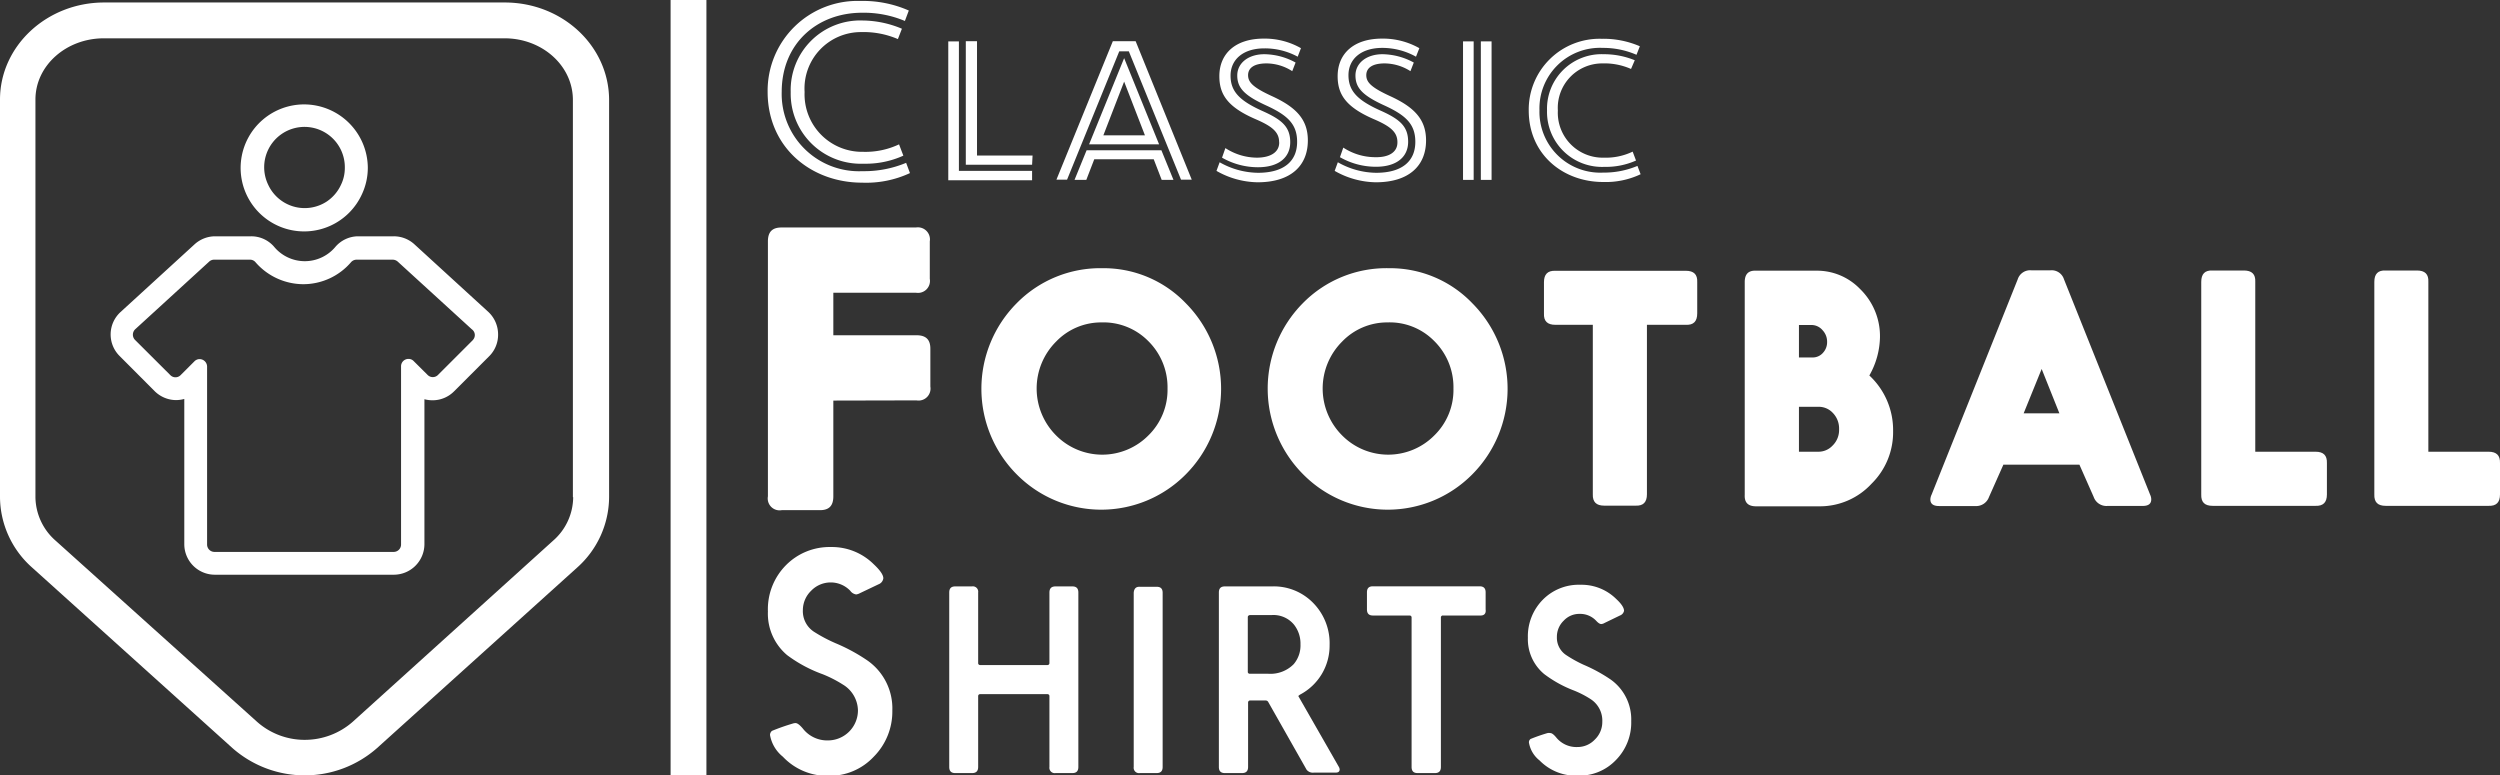<svg xmlns="http://www.w3.org/2000/svg" viewBox="0 0 261 80.95" class="pointer-events-none" role="img">
    <rect x="0" y="0" width="261" height="80.95" fill="#333333" stroke="none"/>
    <defs>
        <style>.cls-1 {
                fill: #fff;
            }</style>
    </defs>
    <g id="Layer_2" data-name="Layer 2">
        <g id="Layer_3" data-name="Layer 3">
            <path class="cls-1" d="M94.47,2.19A11.09,11.09,0,0,0,90,1.33c-4.67,0-8.39,3.19-8.39,8.27a8.07,8.07,0,0,0,8.44,8.27A11.35,11.35,0,0,0,94.6,17L95,18.07a10.82,10.82,0,0,1-5,1c-5.28,0-9.86-3.63-9.86-9.49A9.38,9.38,0,0,1,89.82.1a11.86,11.86,0,0,1,5.06,1Zm-.73,1.89a9.1,9.1,0,0,0-3.84-.73A5.89,5.89,0,0,0,84,9.6a6,6,0,0,0,6.11,6.25,8.19,8.19,0,0,0,3.75-.78l.45,1.18a9.5,9.5,0,0,1-4.17.84,7.31,7.31,0,0,1-7.59-7.47,7.26,7.26,0,0,1,7.52-7.48A10.77,10.77,0,0,1,94.16,3Z"></path>
            <path class="cls-1" d="M107.75,17.82v1H99V4.32h1.11V17.84h7.67Zm0-.62h-6.92V4.3H102V16.24h5.8Z"></path>
            <path class="cls-1" d="M118.56,4.3l5.86,14.46H123.3l-5.45-13.4h-1l-5.45,13.4h-1.11L116.18,4.3Zm-4.32,12.33-.83,2.15h-1.23l1.26-3.09h7.81l1.26,3.09h-1.23l-.83-2.15Zm-.54-1.56,3.66-9,3.65,9Zm5.84-.92-2.18-5.63-2.17,5.61h4.35v0Z"></path>
            <path class="cls-1" d="M127,17.84l.33-.9a8.27,8.27,0,0,0,4,1.1c2.67,0,4.09-1.18,4.09-3.23,0-1.86-1-2.78-3.25-3.81s-3-1.82-3-3.12,1.16-2.22,2.83-2.22a6.91,6.91,0,0,1,3.26.87l-.35.9a5,5,0,0,0-2.68-.81c-1.31,0-1.93.48-1.93,1.23s.54,1.29,2.5,2.19c2.53,1.16,3.74,2.44,3.74,4.62,0,2.67-1.81,4.37-5.24,4.37A8.85,8.85,0,0,1,127,17.84Zm6.54-3c0-1.07-.75-1.67-2.53-2.43-2.88-1.26-3.71-2.58-3.71-4.46,0-2.33,1.65-3.92,4.64-3.92a7.65,7.65,0,0,1,3.88,1l-.34.89A7.19,7.19,0,0,0,132,5.05c-2.21,0-3.53,1.16-3.53,2.85s1,2.65,3.4,3.72c2,.9,2.83,1.65,2.83,3.23s-1.19,2.61-3.37,2.61a7.56,7.56,0,0,1-3.75-1l.35-1a6.09,6.09,0,0,0,3.31,1C132.66,16.45,133.55,15.88,133.55,14.88Z"></path>
            <path class="cls-1" d="M139.34,17.84l.33-.9a8.24,8.24,0,0,0,4,1.1c2.67,0,4.09-1.18,4.09-3.23,0-1.86-1-2.78-3.25-3.81s-3-1.82-3-3.12,1.16-2.22,2.83-2.22a7,7,0,0,1,3.26.87l-.35.9a5.06,5.06,0,0,0-2.69-.81c-1.3,0-1.92.48-1.92,1.23s.54,1.29,2.5,2.19c2.53,1.16,3.74,2.44,3.74,4.62,0,2.67-1.82,4.37-5.24,4.37A8.88,8.88,0,0,1,139.34,17.84Zm6.55-3c0-1.07-.75-1.67-2.53-2.43-2.88-1.26-3.71-2.58-3.71-4.46,0-2.33,1.65-3.92,4.64-3.92a7.72,7.72,0,0,1,3.89,1l-.35.89a7.19,7.19,0,0,0-3.52-.92c-2.21,0-3.53,1.16-3.53,2.85s1,2.65,3.4,3.72c2,.9,2.83,1.65,2.83,3.23s-1.19,2.61-3.37,2.61a7.56,7.56,0,0,1-3.75-1l.35-1a6.09,6.09,0,0,0,3.31,1C145,16.45,145.89,15.88,145.89,14.88Z"></path>
            <path class="cls-1" d="M153.85,18.78h-1.11V4.32h1.11Zm.75,0V4.32h1.12V18.78Z"></path>
            <path class="cls-1" d="M170.85,5.72A8.69,8.69,0,0,0,167.34,5a6.32,6.32,0,0,0-6.62,6.51,6.35,6.35,0,0,0,6.65,6.51,9,9,0,0,0,3.58-.7l.33.87a8.48,8.48,0,0,1-3.92.81c-4.15,0-7.76-2.85-7.76-7.47a7.39,7.39,0,0,1,7.6-7.48,9.6,9.6,0,0,1,4,.78Zm-.57,1.48a6.87,6.87,0,0,0-3-.58,4.64,4.64,0,0,0-4.64,4.92,4.69,4.69,0,0,0,4.81,4.92,6.48,6.48,0,0,0,3-.63l.35.93a7.66,7.66,0,0,1-3.29.66,5.74,5.74,0,0,1-6-5.88,5.7,5.7,0,0,1,5.93-5.88,8.48,8.48,0,0,1,3.23.63Z"></path>
            <path class="cls-1" d="M91.72,61l-1.93.92a1.17,1.17,0,0,1-.4.14.91.91,0,0,1-.62-.38,2.83,2.83,0,0,0-4.09,0,2.81,2.81,0,0,0-.86,2A2.56,2.56,0,0,0,85.05,66a16,16,0,0,0,2.18,1.15,18.57,18.57,0,0,1,3.35,1.82,6.1,6.1,0,0,1,2.58,5.2A6.69,6.69,0,0,1,91.22,79,6.31,6.31,0,0,1,86.59,81h-.13A6.37,6.37,0,0,1,81.73,79a3.73,3.73,0,0,1-1.34-2.26.55.55,0,0,1,.21-.44,22.47,22.47,0,0,1,2.13-.75,1,1,0,0,1,.32-.06c.2,0,.44.19.75.55a3.23,3.23,0,0,0,2.65,1.26,3.14,3.14,0,0,0,3.12-3.13A3.22,3.22,0,0,0,88,71.47a12.72,12.72,0,0,0-2.11-1.08,14.33,14.33,0,0,1-3.72-2,5.66,5.66,0,0,1-2-4.55A6.53,6.53,0,0,1,82.06,59a6.4,6.4,0,0,1,4.68-1.89,6.2,6.2,0,0,1,4.48,1.8c.66.62,1,1.11,1,1.46A.77.77,0,0,1,91.72,61Z"></path>
            <path class="cls-1" d="M102.12,61.86v7.35a.2.2,0,0,0,.22.22h7a.2.2,0,0,0,.22-.22V61.86c0-.43.21-.64.64-.64h1.75c.43,0,.63.21.63.64V80.07c0,.43-.2.64-.63.64h-1.75a.56.56,0,0,1-.64-.64V72.69a.2.2,0,0,0-.22-.22h-7a.2.2,0,0,0-.22.22v7.38c0,.43-.21.64-.64.64H99.73c-.43,0-.63-.21-.63-.64V61.86c0-.43.2-.64.63-.64h1.75A.56.56,0,0,1,102.12,61.86Z"></path>
            <path class="cls-1" d="M119,61.26h1.75c.43,0,.63.2.63.63V80.07c0,.43-.2.64-.63.64H119a.56.56,0,0,1-.64-.64V61.89C118.39,61.45,118.6,61.24,119,61.26Z"></path>
            <path class="cls-1" d="M136.41,80.36l-4-7.06a.3.3,0,0,0-.27-.17h-1.62a.21.21,0,0,0-.22.23v6.71c0,.43-.21.64-.64.64h-1.78c-.43,0-.63-.21-.63-.64V61.86c0-.43.2-.64.63-.64h4.93a5.74,5.74,0,0,1,4.28,1.72,6,6,0,0,1,1.72,4.41,5.77,5.77,0,0,1-3.09,5.17c-.11.08-.17.12-.17.16a.09.09,0,0,0,0,0l4.23,7.39a.59.59,0,0,1,.08.26c0,.22-.14.33-.41.33h-2.28A.83.83,0,0,1,136.41,80.36Zm-6.14-15.91v5.66a.2.2,0,0,0,.22.23h1.91a3.41,3.41,0,0,0,2.66-1,3,3,0,0,0,.71-2.06,3.18,3.18,0,0,0-.68-2.07,2.78,2.78,0,0,0-2.29-1h-2.31C130.33,64.25,130.27,64.31,130.27,64.45Z"></path>
            <path class="cls-1" d="M154.51,64.26h-3.85a.2.2,0,0,0-.23.22V80.07c0,.43-.2.64-.63.64H148c-.43,0-.63-.21-.63-.64V64.48a.2.2,0,0,0-.22-.22h-3.81c-.43,0-.63-.21-.63-.64V61.84c0-.43.2-.63.63-.63h11.12c.43,0,.64.2.64.63v1.78C155.16,64.07,154.94,64.28,154.51,64.26Z"></path>
            <path class="cls-1" d="M169.12,64.26l-1.61.78a.81.81,0,0,1-.33.11c-.16,0-.32-.11-.52-.32a2.29,2.29,0,0,0-1.76-.74,2.21,2.21,0,0,0-1.65.71,2.32,2.32,0,0,0-.71,1.7,2.17,2.17,0,0,0,1,1.91,13.19,13.19,0,0,0,1.81,1,16.3,16.3,0,0,1,2.8,1.53,5.1,5.1,0,0,1,2.15,4.34,5.57,5.57,0,0,1-1.62,4.09,5.27,5.27,0,0,1-3.85,1.61h-.1a5.31,5.31,0,0,1-4-1.59,3,3,0,0,1-1.11-1.88.43.43,0,0,1,.17-.36,18.26,18.26,0,0,1,1.78-.62.86.86,0,0,1,.27,0c.18,0,.38.16.63.46a2.71,2.71,0,0,0,2.21,1,2.48,2.48,0,0,0,1.82-.78,2.54,2.54,0,0,0,.78-1.85A2.67,2.67,0,0,0,166.08,73a10.06,10.06,0,0,0-1.76-.91,12.53,12.53,0,0,1-3.11-1.72,4.73,4.73,0,0,1-1.7-3.78,5.44,5.44,0,0,1,1.58-4A5.27,5.27,0,0,1,165,61.05a5.15,5.15,0,0,1,3.74,1.49c.55.51.81.92.81,1.23A.67.67,0,0,1,169.12,64.26Z"></path>
            <path class="cls-1" d="M87,41.82v10c0,1-.46,1.46-1.45,1.44H81.62a1.24,1.24,0,0,1-1.45-1.44V25.2c0-1,.46-1.46,1.45-1.45h14a1.26,1.26,0,0,1,1.45,1.45v3.91a1.25,1.25,0,0,1-1.45,1.45H87V35h8.68c1,0,1.46.46,1.45,1.44v3.92a1.25,1.25,0,0,1-1.45,1.44Z"></path>
            <path class="cls-1" d="M115.1,28a11.88,11.88,0,0,1,8.71,3.67,12.67,12.67,0,0,1-.07,17.91,12.41,12.41,0,0,1-17.54,0,12.67,12.67,0,0,1-.07-17.91A12.24,12.24,0,0,1,115.1,28ZM115,33.66a6.52,6.52,0,0,0-4.74,2,6.92,6.92,0,0,0,0,9.8,6.78,6.78,0,0,0,9.63,0,6.66,6.66,0,0,0,2-4.9,6.78,6.78,0,0,0-2.06-5A6.57,6.57,0,0,0,115,33.66Z"></path>
            <path class="cls-1" d="M145,28a11.89,11.89,0,0,1,8.72,3.67,12.67,12.67,0,0,1-.07,17.91,12.41,12.41,0,0,1-17.54,0A12.67,12.67,0,0,1,136,31.67,12.23,12.23,0,0,1,145,28Zm-.14,5.66a6.52,6.52,0,0,0-4.74,2,6.92,6.92,0,0,0,0,9.8,6.77,6.77,0,0,0,9.62,0,6.63,6.63,0,0,0,2-4.9,6.77,6.77,0,0,0-2.05-5A6.51,6.51,0,0,0,144.85,33.66Z"></path>
            <path class="cls-1" d="M171.94,33.91V51.6c0,.83-.38,1.23-1.2,1.19h-3.26c-.82,0-1.22-.38-1.19-1.19V33.91h-3.91c-.83,0-1.23-.38-1.19-1.19V29.46c0-.82.38-1.22,1.19-1.19H176c.83,0,1.23.38,1.19,1.19v3.26c0,.83-.38,1.23-1.19,1.19Z"></path>
            <path class="cls-1" d="M195.16,39.2A7.78,7.78,0,0,1,197.64,45a7.54,7.54,0,0,1-2.25,5.5,7.34,7.34,0,0,1-5.45,2.36h-6.6c-.83,0-1.23-.38-1.19-1.19V29.45c0-.83.38-1.23,1.19-1.19h6.28a6.24,6.24,0,0,1,4.57,1.91,6.86,6.86,0,0,1,2.08,5A8.37,8.37,0,0,1,195.16,39.2Zm-7.35-1.88h1.45a1.42,1.42,0,0,0,1.08-.51,1.62,1.62,0,0,0,.41-1.11,1.74,1.74,0,0,0-.46-1.21,1.52,1.52,0,0,0-1.16-.56h-1.32v3.39Zm0,9.84h2a2,2,0,0,0,1.49-.62,2.27,2.27,0,0,0,.7-1.73,2.33,2.33,0,0,0-.68-1.73,2,2,0,0,0-1.51-.61h-2Z"></path>
            <path class="cls-1" d="M209.15,48.52l-1.5,3.37a1.42,1.42,0,0,1-1.44.94h-3.77c-.61,0-.91-.23-.91-.69a1.19,1.19,0,0,1,.12-.48l9-22.5a1.36,1.36,0,0,1,1.42-.94h2a1.35,1.35,0,0,1,1.41.94l9,22.5a1.1,1.1,0,0,1,.11.47c0,.47-.3.69-.9.69h-3.66a1.41,1.41,0,0,1-1.45-.94l-1.49-3.37h-8Zm4-10-1.88,4.63H215Z"></path>
            <path class="cls-1" d="M235.46,47.16h6.28c.83,0,1.22.38,1.19,1.2v3.26c0,.82-.38,1.22-1.19,1.19H231c-.83,0-1.22-.38-1.19-1.19V29.43c0-.83.38-1.23,1.19-1.19h3.26c.83,0,1.23.38,1.19,1.19V47.16Z"></path>
            <path class="cls-1" d="M253.52,47.16h6.29c.82,0,1.22.38,1.19,1.2v3.26c0,.82-.38,1.22-1.19,1.19H249.07c-.83,0-1.22-.38-1.19-1.19V29.43c0-.83.38-1.23,1.19-1.19h3.26c.83,0,1.23.38,1.19,1.19V47.16Z"></path>
            <rect class="cls-1" x="70.01" width="3.74" height="80.95"></rect>
            <path class="cls-1" d="M31.78,10.9a6.63,6.63,0,1,0,6,9.39,6.54,6.54,0,0,0,.62-2.77A6.66,6.66,0,0,0,31.78,10.9Zm3.82,8.39a4.22,4.22,0,0,1-1.52,1.77A4.2,4.2,0,0,1,28,19.29a4.21,4.21,0,1,1,8-1.75A4,4,0,0,1,35.6,19.29Z"></path>
            <path class="cls-1" d="M51,32.58l-7.73-7.07a3.18,3.18,0,0,0-2.16-.84H37.37A3.15,3.15,0,0,0,35,25.79a4.16,4.16,0,0,1-6.36,0,3.14,3.14,0,0,0-2.41-1.12H22.47a3.2,3.2,0,0,0-2.16.84l-7.73,7.07a3.17,3.17,0,0,0-.09,4.59l3.66,3.67a3.2,3.2,0,0,0,2.25.93,3.34,3.34,0,0,0,.84-.12V56.84A3.19,3.19,0,0,0,22.42,60H41.13a3.2,3.2,0,0,0,3.18-3.19V41.68a3.4,3.4,0,0,0,.84.11,3.16,3.16,0,0,0,2.25-.93l3.66-3.66A3.15,3.15,0,0,0,52,34.88,3.21,3.21,0,0,0,51,32.58Zm-1.61,2.9-3.66,3.66a.76.76,0,0,1-1.09,0L43.19,37.7a.73.73,0,0,0-.54-.23.77.77,0,0,0-.78.78V56.84a.77.77,0,0,1-.77.78H22.39a.77.77,0,0,1-.77-.78V38.27a.79.79,0,0,0-.78-.78.77.77,0,0,0-.54.23l-1.44,1.44a.75.75,0,0,1-1.08,0L14.11,35.5a.78.78,0,0,1,0-1.12l7.73-7.07a.76.76,0,0,1,.53-.2h3.72a.74.74,0,0,1,.57.25,6.64,6.64,0,0,0,5,2.31,6.57,6.57,0,0,0,5-2.31.77.77,0,0,1,.57-.25H41a.81.81,0,0,1,.52.2l7.74,7.07A.74.74,0,0,1,49.38,35.48Z"></path>
            <path class="cls-1" d="M52.7.26H10.87C4.89.26,0,4.8,0,10.4V51.91a9.9,9.9,0,0,0,3.34,7.33L24.28,78.11a11.42,11.42,0,0,0,15.07,0L60.27,59.24a9.92,9.92,0,0,0,3.32-7.33V10.4C63.56,4.78,58.7.26,52.7.26Zm7.14,51.65a6.08,6.08,0,0,1-2.1,4.54L36.83,75.35a7.58,7.58,0,0,1-5,1.89,7.48,7.48,0,0,1-5-1.89L5.81,56.45A6.13,6.13,0,0,1,3.7,51.91V10.39C3.7,6.85,6.91,4,10.84,4H52.67c3.95,0,7.14,2.87,7.14,6.43V51.91Z"></path>
        </g>
    </g>
<title>logo</title></svg>